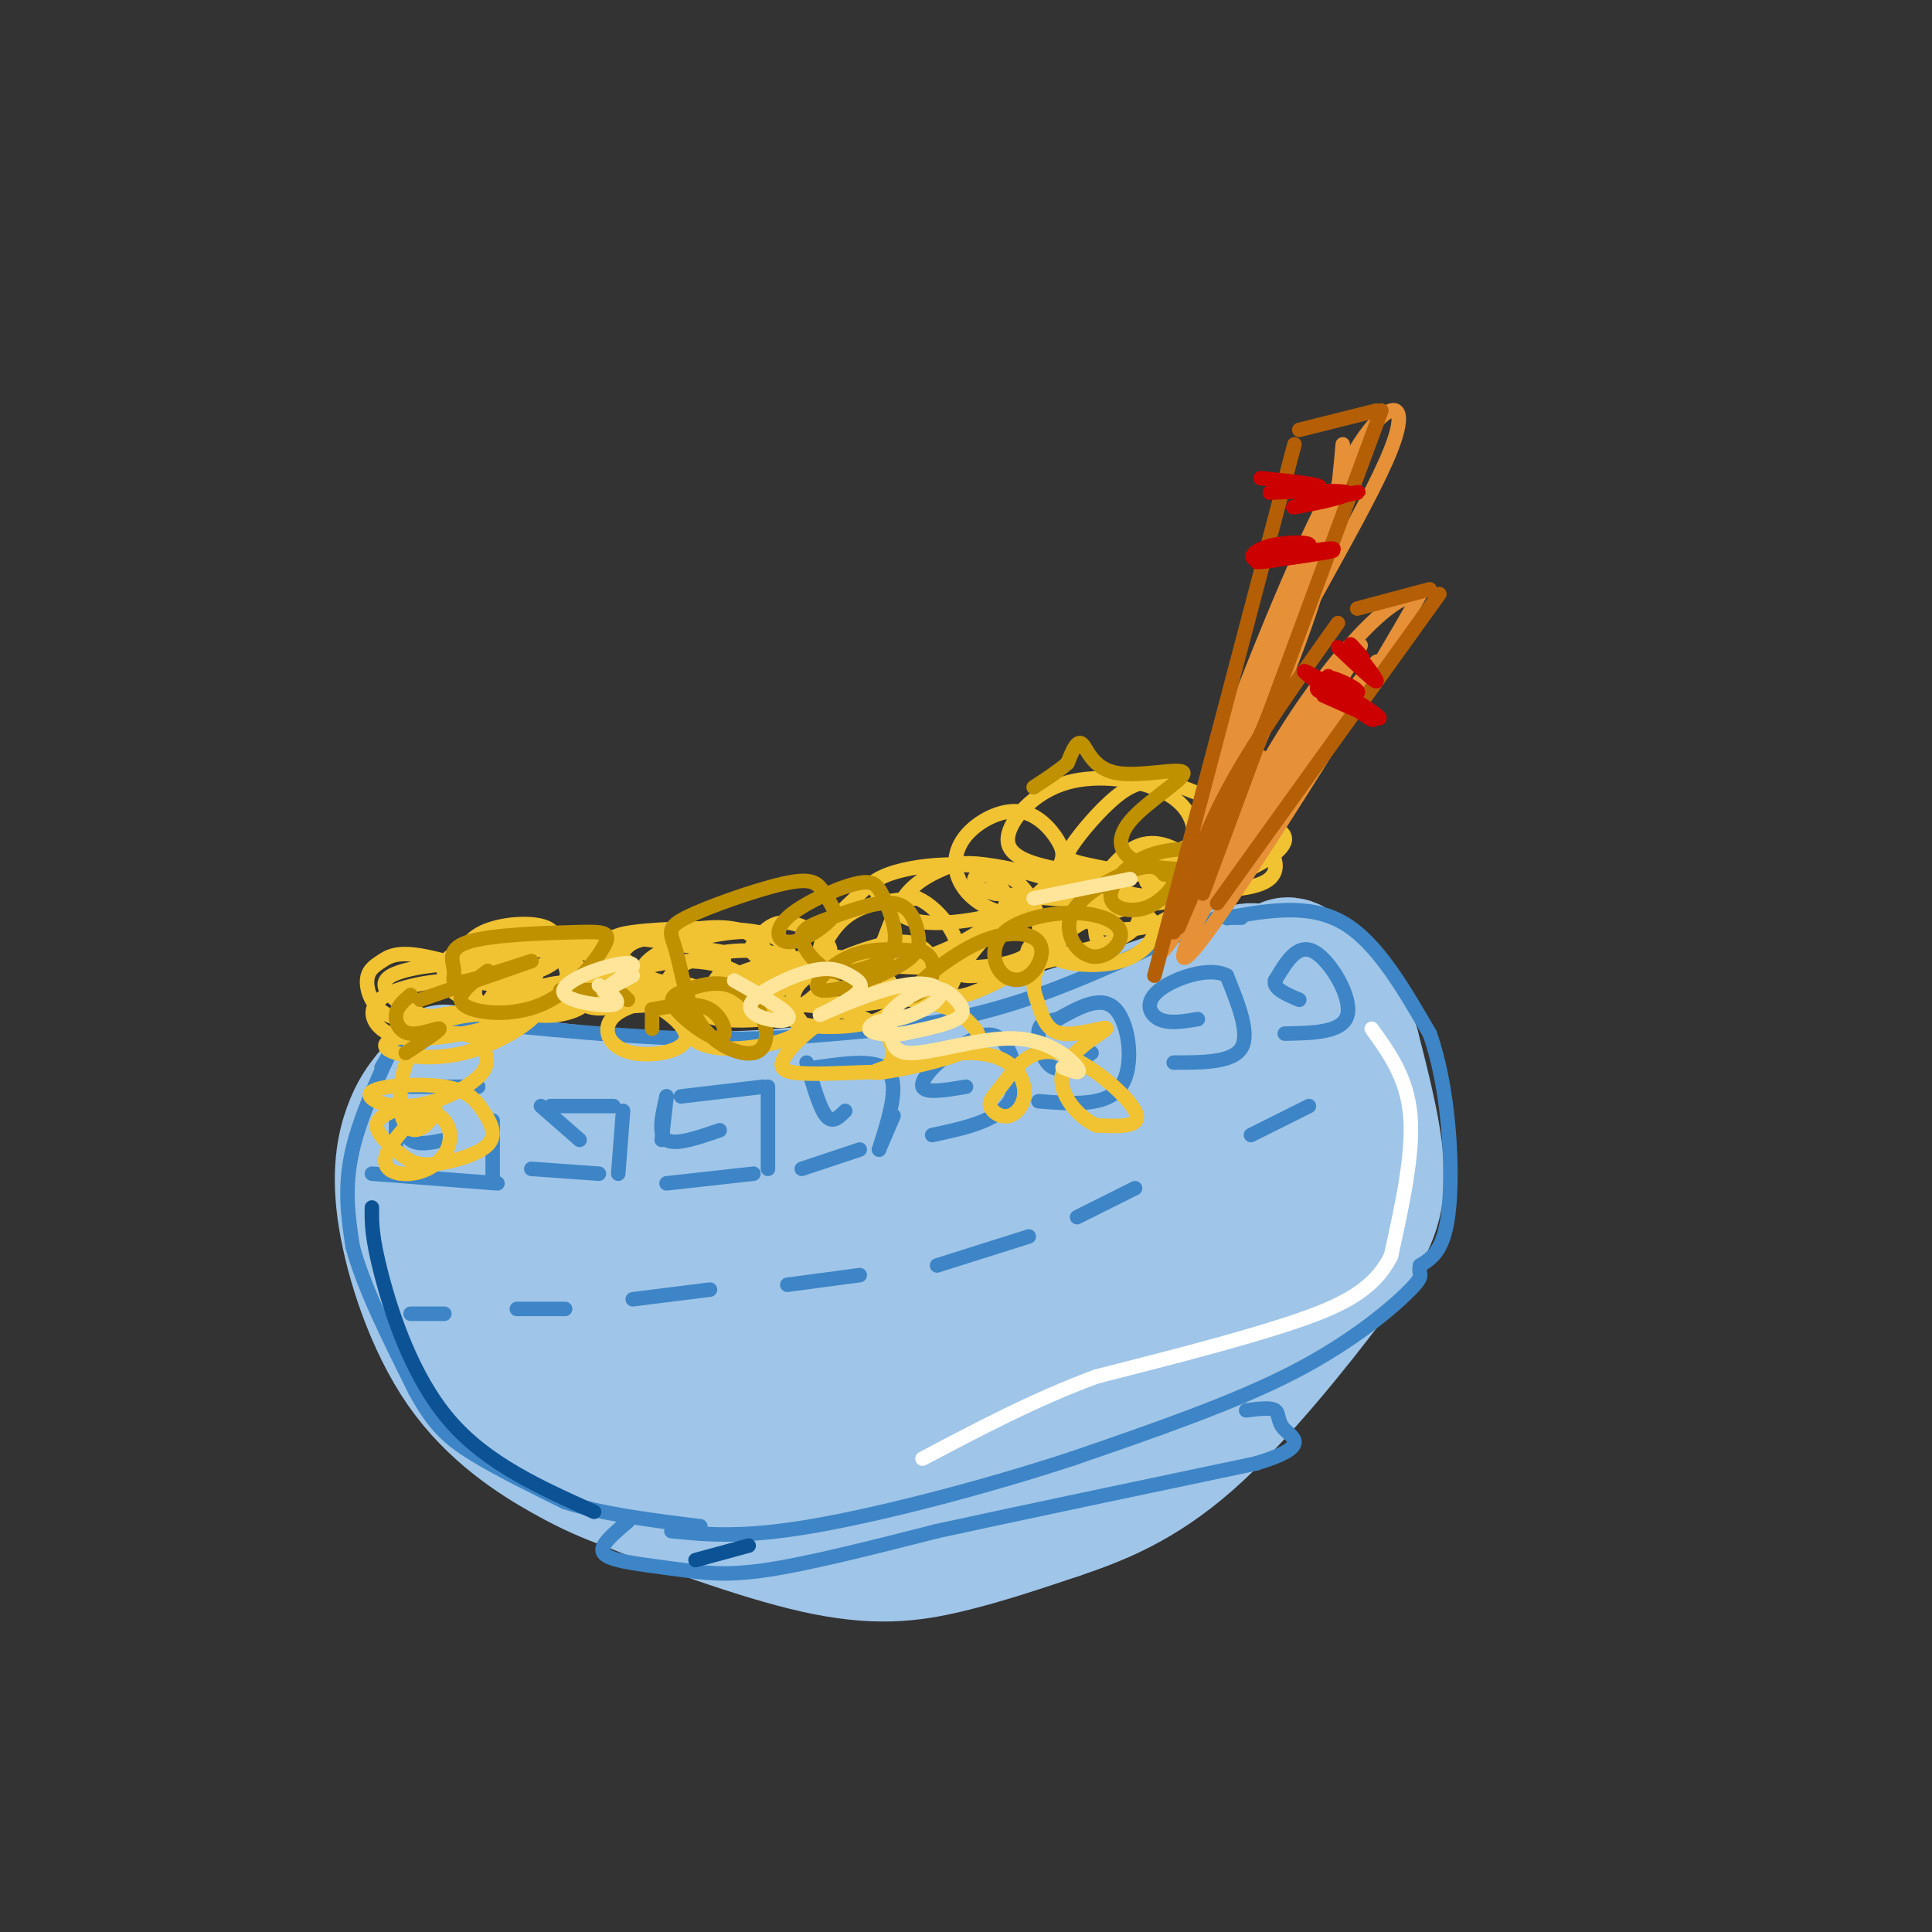 <svg viewBox='0 0 400 400' version='1.1' xmlns='http://www.w3.org/2000/svg' xmlns:xlink='http://www.w3.org/1999/xlink'><rect x="0" y="0" width="400" height="400" fill="#333333" stroke="none"/><g fill='none' stroke='rgb(159,197,232)' stroke-width='28' stroke-linecap='round' stroke-linejoin='round'><path d='M92,222c10.533,1.978 21.067,3.956 36,5c14.933,1.044 34.267,1.156 56,-3c21.733,-4.156 45.867,-12.578 70,-21'/><path d='M254,203c10.833,-3.500 2.917,-1.750 -5,0'/><path d='M89,227c-1.360,1.726 -2.721,3.451 -4,7c-1.279,3.549 -2.477,8.920 -1,18c1.477,9.080 5.628,21.868 12,31c6.372,9.132 14.963,14.609 21,18c6.037,3.391 9.518,4.695 13,6'/><path d='M130,307c9.500,3.786 26.750,10.250 39,13c12.250,2.750 19.500,1.786 27,0c7.500,-1.786 15.250,-4.393 23,-7'/><path d='M219,313c8.091,-2.729 16.818,-6.051 27,-15c10.182,-8.949 21.818,-23.525 29,-33c7.182,-9.475 9.909,-13.850 10,-21c0.091,-7.150 -2.455,-17.075 -5,-27'/><path d='M280,217c-2.143,-6.698 -5.000,-9.944 -8,-13c-3.000,-3.056 -6.144,-5.924 -6,-3c0.144,2.924 3.575,11.639 1,23c-2.575,11.361 -11.155,25.366 -18,35c-6.845,9.634 -11.956,14.895 -20,20c-8.044,5.105 -19.022,10.052 -30,15'/><path d='M199,294c-6.243,2.651 -6.852,1.778 -8,1c-1.148,-0.778 -2.835,-1.461 -4,-4c-1.165,-2.539 -1.808,-6.933 0,-13c1.808,-6.067 6.068,-13.805 14,-20c7.932,-6.195 19.535,-10.845 28,-13c8.465,-2.155 13.792,-1.815 17,-1c3.208,0.815 4.297,2.105 4,6c-0.297,3.895 -1.980,10.395 -3,14c-1.020,3.605 -1.377,4.314 -7,9c-5.623,4.686 -16.511,13.350 -26,18c-9.489,4.650 -17.579,5.287 -22,6c-4.421,0.713 -5.174,1.502 -8,-1c-2.826,-2.502 -7.726,-8.295 -9,-14c-1.274,-5.705 1.078,-11.324 2,-15c0.922,-3.676 0.416,-5.410 7,-10c6.584,-4.590 20.260,-12.034 30,-16c9.740,-3.966 15.545,-4.452 21,-5c5.455,-0.548 10.558,-1.156 12,0c1.442,1.156 -0.779,4.078 -3,7'/><path d='M244,243c-2.133,3.256 -5.966,7.894 -12,13c-6.034,5.106 -14.269,10.678 -28,18c-13.731,7.322 -32.958,16.395 -41,17c-8.042,0.605 -4.901,-7.258 1,-16c5.901,-8.742 14.560,-18.365 25,-26c10.440,-7.635 22.660,-13.283 32,-16c9.340,-2.717 15.801,-2.504 19,-2c3.199,0.504 3.136,1.300 0,5c-3.136,3.700 -9.345,10.305 -12,14c-2.655,3.695 -1.756,4.479 -14,10c-12.244,5.521 -37.629,15.778 -47,18c-9.371,2.222 -2.726,-3.592 1,-8c3.726,-4.408 4.532,-7.411 8,-11c3.468,-3.589 9.598,-7.766 14,-11c4.402,-3.234 7.077,-5.527 17,-9c9.923,-3.473 27.095,-8.127 36,-10c8.905,-1.873 9.544,-0.964 10,0c0.456,0.964 0.728,1.982 1,3'/><path d='M254,232c-0.693,2.228 -2.925,6.296 -16,15c-13.075,8.704 -36.993,22.042 -54,30c-17.007,7.958 -27.102,10.534 -32,10c-4.898,-0.534 -4.599,-4.180 0,-7c4.599,-2.820 13.497,-4.815 19,-5c5.503,-0.185 7.611,1.439 9,3c1.389,1.561 2.060,3.061 2,4c-0.060,0.939 -0.852,1.319 -3,3c-2.148,1.681 -5.653,4.662 -13,6c-7.347,1.338 -18.536,1.034 -24,-2c-5.464,-3.034 -5.202,-8.796 -2,-14c3.202,-5.204 9.343,-9.848 19,-12c9.657,-2.152 22.831,-1.810 30,-1c7.169,0.810 8.334,2.089 7,6c-1.334,3.911 -5.167,10.456 -9,17'/><path d='M187,285c-3.977,5.078 -9.421,9.272 -20,14c-10.579,4.728 -26.294,9.991 -33,9c-6.706,-0.991 -4.405,-8.234 -3,-14c1.405,-5.766 1.913,-10.054 3,-14c1.087,-3.946 2.752,-7.549 9,-12c6.248,-4.451 17.079,-9.748 25,-12c7.921,-2.252 12.930,-1.457 16,-1c3.070,0.457 4.199,0.576 6,3c1.801,2.424 4.275,7.154 1,13c-3.275,5.846 -12.298,12.808 -21,17c-8.702,4.192 -17.083,5.615 -22,6c-4.917,0.385 -6.370,-0.267 -9,-2c-2.630,-1.733 -6.436,-4.548 -8,-11c-1.564,-6.452 -0.887,-16.540 1,-22c1.887,-5.460 4.984,-6.292 10,-10c5.016,-3.708 11.953,-10.293 20,-7c8.047,3.293 17.205,16.463 17,24c-0.205,7.537 -9.773,9.439 -19,11c-9.227,1.561 -18.114,2.780 -27,4'/><path d='M133,281c-7.002,-0.023 -11.008,-2.081 -14,-7c-2.992,-4.919 -4.971,-12.699 -5,-17c-0.029,-4.301 1.891,-5.122 5,-7c3.109,-1.878 7.405,-4.814 13,-6c5.595,-1.186 12.488,-0.621 17,2c4.512,2.621 6.641,7.298 3,13c-3.641,5.702 -13.054,12.428 -20,15c-6.946,2.572 -11.426,0.990 -15,-1c-3.574,-1.990 -6.242,-4.389 -3,-10c3.242,-5.611 12.394,-14.434 16,-16c3.606,-1.566 1.668,4.127 -2,6c-3.668,1.873 -9.064,-0.073 -11,-3c-1.936,-2.927 -0.410,-6.836 -2,-7c-1.590,-0.164 -6.295,3.418 -11,7'/><path d='M104,250c-2.689,1.667 -3.911,2.333 -4,1c-0.089,-1.333 0.956,-4.667 2,-8'/></g>
<g fill='none' stroke='rgb(61,133,198)' stroke-width='3' stroke-linecap='round' stroke-linejoin='round'><path d='M83,210c21.083,2.250 42.167,4.500 59,5c16.833,0.500 29.417,-0.750 42,-2'/><path d='M184,213c12.178,-1.333 21.622,-3.667 31,-7c9.378,-3.333 18.689,-7.667 28,-12'/><path d='M243,194c6.500,-2.833 8.750,-3.917 11,-5'/><path d='M85,211c0.000,0.000 -6.000,10.000 -6,10'/><path d='M84,211c-4.583,9.583 -9.167,19.167 -11,27c-1.833,7.833 -0.917,13.917 0,20'/><path d='M73,258c2.167,8.333 7.583,19.167 13,30'/><path d='M86,288c3.844,7.111 6.956,9.889 12,13c5.044,3.111 12.022,6.556 19,10'/><path d='M117,311c7.833,2.500 17.917,3.750 28,5'/><path d='M254,190c0.000,0.000 3.000,0.000 3,0'/><path d='M254,190c0.000,0.000 0.100,0.100 0.1,0.1'/><path d='M254,190c8.500,-1.500 17.000,-3.000 24,1c7.000,4.000 12.500,13.500 18,23'/><path d='M296,214c3.956,11.044 4.844,27.156 4,36c-0.844,8.844 -3.422,10.422 -6,12'/><path d='M294,262c-0.500,2.190 1.250,1.667 -2,5c-3.250,3.333 -11.500,10.524 -24,17c-12.500,6.476 -29.250,12.238 -46,18'/><path d='M222,302c-17.867,5.867 -39.533,11.533 -54,14c-14.467,2.467 -21.733,1.733 -29,1'/><path d='M130,315c-2.147,1.821 -4.293,3.643 -5,5c-0.707,1.357 0.027,2.250 3,3c2.973,0.750 8.185,1.356 13,2c4.815,0.644 9.233,1.327 18,0c8.767,-1.327 21.884,-4.663 35,-8'/><path d='M194,317c16.833,-3.667 41.417,-8.833 66,-14'/><path d='M260,303c11.619,-3.512 7.667,-5.292 6,-7c-1.667,-1.708 -1.048,-3.345 -2,-4c-0.952,-0.655 -3.476,-0.327 -6,0'/><path d='M77,243c0.000,0.000 26.000,2.000 26,2'/><path d='M102,232c0.000,0.000 0.000,12.000 0,12'/><path d='M85,225c0.000,0.000 14.000,0.000 14,0'/><path d='M82,229c0.000,0.000 0.000,8.000 0,8'/><path d='M82,229c0.667,2.917 1.333,5.833 3,7c1.667,1.167 4.333,0.583 7,0'/><path d='M110,242c0.000,0.000 14.000,1.000 14,1'/><path d='M128,243c0.000,0.000 1.000,-13.000 1,-13'/><path d='M127,229c0.000,0.000 -13.000,0.000 -13,0'/><path d='M112,229c0.000,0.000 8.000,7.000 8,7'/><path d='M138,245c0.000,0.000 18.000,-2.000 18,-2'/><path d='M159,242c0.000,0.000 0.000,-17.000 0,-17'/><path d='M158,225c0.000,0.000 -17.000,2.000 -17,2'/><path d='M138,227c0.000,0.000 -1.000,9.000 -1,9'/><path d='M138,227c-0.917,3.917 -1.833,7.833 0,9c1.833,1.167 6.417,-0.417 11,-2'/><path d='M166,242c0.000,0.000 12.000,-4.000 12,-4'/><path d='M182,238c0.000,0.000 3.000,-7.000 3,-7'/><path d='M182,238c2.083,-6.583 4.167,-13.167 2,-16c-2.167,-2.833 -8.583,-1.917 -15,-1'/><path d='M167,220c1.333,4.667 2.667,9.333 4,11c1.333,1.667 2.667,0.333 4,-1'/><path d='M193,235c6.756,-1.444 13.511,-2.889 16,-7c2.489,-4.111 0.711,-10.889 -2,-13c-2.711,-2.111 -6.356,0.444 -10,3'/><path d='M197,218c-3.289,2.022 -6.511,5.578 -6,7c0.511,1.422 4.756,0.711 9,0'/><path d='M215,228c7.022,0.556 14.044,1.111 17,-3c2.956,-4.111 1.844,-12.889 -1,-16c-2.844,-3.111 -7.422,-0.556 -12,2'/><path d='M219,211c-2.845,0.536 -3.958,0.875 -4,3c-0.042,2.125 0.988,6.036 3,7c2.012,0.964 5.006,-1.018 8,-3'/><path d='M243,220c6.083,0.000 12.167,0.000 14,-3c1.833,-3.000 -0.583,-9.000 -3,-15'/><path d='M254,202c-3.536,-2.000 -10.875,0.500 -14,3c-3.125,2.500 -2.036,5.000 0,6c2.036,1.000 5.018,0.500 8,0'/><path d='M266,214c6.089,-0.111 12.178,-0.222 13,-4c0.822,-3.778 -3.622,-11.222 -7,-13c-3.378,-1.778 -5.689,2.111 -8,6'/><path d='M264,203c-0.500,1.667 2.250,2.833 5,4'/><path d='M85,272c0.000,0.000 7.000,0.000 7,0'/><path d='M107,271c0.000,0.000 10.000,0.000 10,0'/><path d='M131,269c0.000,0.000 16.000,-2.000 16,-2'/><path d='M163,266c0.000,0.000 15.000,-2.000 15,-2'/><path d='M194,262c0.000,0.000 19.000,-6.000 19,-6'/><path d='M223,252c0.000,0.000 12.000,-6.000 12,-6'/><path d='M259,235c0.000,0.000 12.000,-6.000 12,-6'/></g>
<g fill='none' stroke='rgb(241,194,50)' stroke-width='3' stroke-linecap='round' stroke-linejoin='round'><path d='M100,209c3.978,-5.828 7.955,-11.657 11,-13c3.045,-1.343 5.157,1.799 6,4c0.843,2.201 0.417,3.463 -3,5c-3.417,1.537 -9.825,3.351 -13,3c-3.175,-0.351 -3.117,-2.867 -2,-5c1.117,-2.133 3.292,-3.883 6,-5c2.708,-1.117 5.950,-1.600 9,-1c3.050,0.600 5.910,2.284 6,4c0.090,1.716 -2.588,3.463 -6,4c-3.412,0.537 -7.558,-0.138 -11,-1c-3.442,-0.862 -6.180,-1.911 -7,-4c-0.820,-2.089 0.279,-5.216 4,-7c3.721,-1.784 10.063,-2.224 13,-1c2.937,1.224 2.468,4.112 2,7'/><path d='M115,199c-2.171,2.084 -8.600,3.793 -12,4c-3.400,0.207 -3.771,-1.088 -4,-3c-0.229,-1.912 -0.316,-4.442 4,-5c4.316,-0.558 13.034,0.855 17,2c3.966,1.145 3.179,2.022 3,4c-0.179,1.978 0.250,5.058 -2,7c-2.250,1.942 -7.179,2.745 -11,2c-3.821,-0.745 -6.534,-3.037 -4,-6c2.534,-2.963 10.315,-6.596 16,-7c5.685,-0.404 9.275,2.423 10,5c0.725,2.577 -1.416,4.906 -4,6c-2.584,1.094 -5.610,0.953 -7,0c-1.390,-0.953 -1.143,-2.718 -1,-4c0.143,-1.282 0.184,-2.081 4,-2c3.816,0.081 11.408,1.040 19,2'/><path d='M143,204c4.446,1.280 6.060,3.480 1,4c-5.060,0.520 -16.794,-0.641 -18,-3c-1.206,-2.359 8.115,-5.915 16,-6c7.885,-0.085 14.335,3.302 11,5c-3.335,1.698 -16.456,1.706 -22,0c-5.544,-1.706 -3.513,-5.128 -2,-7c1.513,-1.872 2.507,-2.195 6,-3c3.493,-0.805 9.486,-2.092 14,-2c4.514,0.092 7.549,1.563 9,4c1.451,2.437 1.317,5.839 -1,8c-2.317,2.161 -6.816,3.082 -12,3c-5.184,-0.082 -11.053,-1.166 -14,-3c-2.947,-1.834 -2.974,-4.417 -3,-7'/><path d='M128,197c-1.277,-1.906 -2.970,-3.170 3,-4c5.970,-0.830 19.604,-1.224 26,0c6.396,1.224 5.555,4.067 5,7c-0.555,2.933 -0.822,5.958 -6,7c-5.178,1.042 -15.265,0.102 -20,-2c-4.735,-2.102 -4.116,-5.367 1,-8c5.116,-2.633 14.729,-4.633 20,-4c5.271,0.633 6.198,3.899 7,6c0.802,2.101 1.477,3.038 -1,5c-2.477,1.962 -8.107,4.949 -13,6c-4.893,1.051 -9.049,0.166 -11,-2c-1.951,-2.166 -1.698,-5.611 2,-8c3.698,-2.389 10.842,-3.720 17,-3c6.158,0.720 11.331,3.491 12,6c0.669,2.509 -3.165,4.754 -7,7'/><path d='M163,210c-4.119,1.415 -10.918,1.452 -14,1c-3.082,-0.452 -2.447,-1.393 -2,-3c0.447,-1.607 0.706,-3.880 5,-6c4.294,-2.120 12.621,-4.085 19,-4c6.379,0.085 10.808,2.222 13,5c2.192,2.778 2.147,6.199 -2,8c-4.147,1.801 -12.397,1.984 -16,1c-3.603,-0.984 -2.557,-3.135 -2,-5c0.557,-1.865 0.627,-3.443 5,-6c4.373,-2.557 13.049,-6.093 18,-6c4.951,0.093 6.179,3.815 7,6c0.821,2.185 1.237,2.831 -2,4c-3.237,1.169 -10.125,2.860 -15,3c-4.875,0.140 -7.735,-1.270 -8,-5c-0.265,-3.730 2.067,-9.780 6,-13c3.933,-3.220 9.466,-3.610 15,-4'/><path d='M190,186c5.064,2.232 10.223,9.813 8,14c-2.223,4.187 -11.828,4.980 -18,5c-6.172,0.020 -8.913,-0.732 -10,-3c-1.087,-2.268 -0.522,-6.052 1,-9c1.522,-2.948 3.999,-5.059 6,-7c2.001,-1.941 3.524,-3.710 7,-5c3.476,-1.290 8.905,-2.100 14,-2c5.095,0.100 9.857,1.111 13,4c3.143,2.889 4.668,7.656 4,11c-0.668,3.344 -3.530,5.265 -10,6c-6.470,0.735 -16.547,0.285 -21,0c-4.453,-0.285 -3.282,-0.404 -2,-3c1.282,-2.596 2.676,-7.668 5,-11c2.324,-3.332 5.579,-4.923 8,-6c2.421,-1.077 4.010,-1.639 9,-1c4.990,0.639 13.382,2.480 17,5c3.618,2.520 2.462,5.720 1,8c-1.462,2.280 -3.231,3.640 -5,5'/><path d='M217,197c-2.817,2.090 -7.360,4.816 -12,7c-4.640,2.184 -9.377,3.827 -8,0c1.377,-3.827 8.868,-13.123 15,-17c6.132,-3.877 10.905,-2.334 13,0c2.095,2.334 1.510,5.461 2,7c0.490,1.539 2.053,1.492 -3,3c-5.053,1.508 -16.724,4.572 -22,5c-5.276,0.428 -4.157,-1.781 0,-6c4.157,-4.219 11.354,-10.447 17,-13c5.646,-2.553 9.742,-1.430 13,1c3.258,2.430 5.677,6.167 2,9c-3.677,2.833 -13.452,4.763 -18,5c-4.548,0.237 -3.871,-1.218 -1,-4c2.871,-2.782 7.935,-6.891 13,-11'/><path d='M228,183c4.602,-2.518 9.608,-3.312 13,-3c3.392,0.312 5.170,1.732 5,4c-0.170,2.268 -2.290,5.384 -6,7c-3.710,1.616 -9.012,1.732 -12,1c-2.988,-0.732 -3.663,-2.311 -2,-6c1.663,-3.689 5.665,-9.488 10,-11c4.335,-1.512 9.002,1.262 11,4c1.998,2.738 1.327,5.439 0,7c-1.327,1.561 -3.310,1.982 -5,1c-1.690,-0.982 -3.088,-3.368 -2,-6c1.088,-2.632 4.663,-5.510 7,-6c2.337,-0.490 3.437,1.406 2,4c-1.437,2.594 -5.411,5.884 -13,7c-7.589,1.116 -18.795,0.058 -30,-1'/><path d='M206,185c-5.630,-1.224 -4.705,-3.785 -3,-4c1.705,-0.215 4.191,1.917 5,4c0.809,2.083 -0.059,4.117 -4,7c-3.941,2.883 -10.954,6.616 -20,8c-9.046,1.384 -20.126,0.421 -25,-1c-4.874,-1.421 -3.541,-3.298 -2,-5c1.541,-1.702 3.291,-3.229 6,-3c2.709,0.229 6.377,2.214 8,4c1.623,1.786 1.202,3.373 -3,5c-4.202,1.627 -12.184,3.295 -18,4c-5.816,0.705 -9.466,0.447 -14,-1c-4.534,-1.447 -9.951,-4.082 -12,-6c-2.049,-1.918 -0.728,-3.119 4,-3c4.728,0.119 12.864,1.560 21,3'/><path d='M149,197c2.617,2.405 -1.340,6.916 -4,9c-2.660,2.084 -4.024,1.740 -9,2c-4.976,0.260 -13.565,1.125 -20,-1c-6.435,-2.125 -10.715,-7.240 -11,-10c-0.285,-2.760 3.424,-3.164 8,-3c4.576,0.164 10.017,0.896 13,3c2.983,2.104 3.508,5.581 1,8c-2.508,2.419 -8.047,3.781 -14,4c-5.953,0.219 -12.318,-0.706 -16,-2c-3.682,-1.294 -4.680,-2.957 -5,-5c-0.320,-2.043 0.038,-4.465 4,-5c3.962,-0.535 11.528,0.818 14,3c2.472,2.182 -0.151,5.195 -4,7c-3.849,1.805 -8.925,2.403 -14,3'/><path d='M92,210c-3.175,0.604 -4.114,0.614 -7,-1c-2.886,-1.614 -7.721,-4.850 -4,-7c3.721,-2.150 15.996,-3.212 21,-2c5.004,1.212 2.735,4.698 0,7c-2.735,2.302 -5.937,3.420 -10,4c-4.063,0.580 -8.986,0.622 -12,-1c-3.014,-1.622 -4.120,-4.907 -4,-7c0.120,-2.093 1.466,-2.993 3,-4c1.534,-1.007 3.255,-2.122 9,-1c5.745,1.122 15.514,4.482 20,7c4.486,2.518 3.688,4.196 -1,6c-4.688,1.804 -13.267,3.735 -19,4c-5.733,0.265 -8.619,-1.135 -10,-3c-1.381,-1.865 -1.256,-4.194 2,-6c3.256,-1.806 9.645,-3.087 15,-3c5.355,0.087 9.678,1.544 14,3'/><path d='M109,206c3.028,1.183 3.598,2.641 1,5c-2.598,2.359 -8.365,5.620 -14,7c-5.635,1.380 -11.139,0.879 -14,0c-2.861,-0.879 -3.081,-2.137 0,-3c3.081,-0.863 9.463,-1.330 13,-1c3.537,0.330 4.231,1.458 5,3c0.769,1.542 1.615,3.498 -1,6c-2.615,2.502 -8.691,5.550 -14,6c-5.309,0.450 -9.851,-1.700 -8,-3c1.851,-1.300 10.095,-1.752 15,-1c4.905,0.752 6.472,2.708 8,5c1.528,2.292 3.017,4.921 1,7c-2.017,2.079 -7.541,3.609 -11,4c-3.459,0.391 -4.854,-0.356 -7,-2c-2.146,-1.644 -5.042,-4.184 -5,-6c0.042,-1.816 3.021,-2.908 6,-4'/><path d='M84,229c2.659,-0.294 6.305,0.969 8,3c1.695,2.031 1.439,4.828 0,7c-1.439,2.172 -4.062,3.718 -7,4c-2.938,0.282 -6.192,-0.700 -5,-4c1.192,-3.300 6.828,-8.919 9,-10c2.172,-1.081 0.878,2.376 -1,4c-1.878,1.624 -4.341,1.414 -5,-3c-0.659,-4.414 0.485,-13.032 6,-17c5.515,-3.968 15.400,-3.287 18,-2c2.600,1.287 -2.087,3.180 -5,4c-2.913,0.820 -4.054,0.567 -2,-2c2.054,-2.567 7.301,-7.448 13,-9c5.699,-1.552 11.849,0.224 18,2'/><path d='M131,206c5.837,2.090 11.430,6.314 11,9c-0.430,2.686 -6.882,3.834 -11,3c-4.118,-0.834 -5.901,-3.652 -5,-6c0.901,-2.348 4.488,-4.227 11,-5c6.512,-0.773 15.950,-0.439 22,1c6.050,1.439 8.711,3.982 6,6c-2.711,2.018 -10.795,3.510 -16,3c-5.205,-0.510 -7.531,-3.022 -7,-5c0.531,-1.978 3.917,-3.420 10,-4c6.083,-0.580 14.861,-0.296 21,1c6.139,1.296 9.640,3.604 11,6c1.360,2.396 0.581,4.879 0,6c-0.581,1.121 -0.964,0.879 -5,1c-4.036,0.121 -11.725,0.606 -15,0c-3.275,-0.606 -2.138,-2.303 -1,-4'/><path d='M163,218c2.081,-2.839 7.783,-7.935 14,-10c6.217,-2.065 12.950,-1.099 17,0c4.050,1.099 5.418,2.332 7,4c1.582,1.668 3.380,3.770 -2,6c-5.380,2.230 -17.938,4.589 -18,4c-0.062,-0.589 12.370,-4.125 20,-4c7.630,0.125 10.457,3.912 11,7c0.543,3.088 -1.198,5.476 -3,6c-1.802,0.524 -3.665,-0.815 -4,-2c-0.335,-1.185 0.859,-2.214 3,-5c2.141,-2.786 5.230,-7.327 11,-6c5.770,1.327 14.220,8.522 16,12c1.780,3.478 -3.110,3.239 -8,3'/><path d='M227,233c-3.496,-1.444 -8.237,-6.555 -7,-11c1.237,-4.445 8.451,-8.223 9,-9c0.549,-0.777 -5.569,1.446 -9,1c-3.431,-0.446 -4.176,-3.560 -5,-6c-0.824,-2.440 -1.728,-4.205 0,-8c1.728,-3.795 6.088,-9.621 10,-12c3.912,-2.379 7.375,-1.313 10,0c2.625,1.313 4.410,2.871 4,5c-0.410,2.129 -3.016,4.827 -7,6c-3.984,1.173 -9.346,0.819 -12,0c-2.654,-0.819 -2.599,-2.105 -1,-4c1.599,-1.895 4.743,-4.399 10,-6c5.257,-1.601 12.629,-2.301 20,-3'/><path d='M249,186c-0.337,-0.388 -11.179,0.141 -15,-1c-3.821,-1.141 -0.622,-3.953 5,-6c5.622,-2.047 13.666,-3.329 18,-4c4.334,-0.671 4.957,-0.729 6,1c1.043,1.729 2.506,5.246 -2,7c-4.506,1.754 -14.981,1.745 -20,1c-5.019,-0.745 -4.581,-2.225 -1,-5c3.581,-2.775 10.305,-6.844 16,-8c5.695,-1.156 10.360,0.602 10,3c-0.360,2.398 -5.744,5.436 -10,7c-4.256,1.564 -7.383,1.655 -13,1c-5.617,-0.655 -13.723,-2.057 -18,-3c-4.277,-0.943 -4.724,-1.428 -3,-4c1.724,-2.572 5.618,-7.231 9,-10c3.382,-2.769 6.252,-3.648 10,-3c3.748,0.648 8.374,2.824 13,5'/><path d='M254,167c2.816,1.671 3.356,3.349 3,5c-0.356,1.651 -1.609,3.274 -5,5c-3.391,1.726 -8.919,3.555 -16,4c-7.081,0.445 -15.716,-0.495 -21,-2c-5.284,-1.505 -7.216,-3.575 -6,-7c1.216,-3.425 5.580,-8.205 12,-10c6.420,-1.795 14.897,-0.604 20,2c5.103,2.604 6.834,6.621 6,11c-0.834,4.379 -4.232,9.119 -11,12c-6.768,2.881 -16.906,3.905 -24,3c-7.094,-0.905 -11.143,-3.737 -13,-7c-1.857,-3.263 -1.520,-6.957 1,-10c2.520,-3.043 7.225,-5.436 11,-5c3.775,0.436 6.622,3.700 8,6c1.378,2.300 1.287,3.637 0,6c-1.287,2.363 -3.770,5.752 -9,8c-5.230,2.248 -13.209,3.357 -18,3c-4.791,-0.357 -6.396,-2.178 -8,-4'/><path d='M184,187c-1.833,-1.167 -2.417,-2.083 -3,-3'/></g>
<g fill='none' stroke='rgb(191,144,0)' stroke-width='3' stroke-linecap='round' stroke-linejoin='round'><path d='M84,218c3.530,-2.321 7.060,-4.643 7,-5c-0.060,-0.357 -3.708,1.250 -6,1c-2.292,-0.250 -3.226,-2.357 -3,-4c0.226,-1.643 1.613,-2.821 3,-4'/><path d='M87,207c11.121,-3.850 22.242,-7.701 23,-8c0.758,-0.299 -8.846,2.953 -13,4c-4.154,1.047 -2.858,-0.110 -3,-2c-0.142,-1.890 -1.722,-4.512 3,-6c4.722,-1.488 15.746,-1.841 22,-2c6.254,-0.159 7.738,-0.125 6,3c-1.738,3.125 -6.699,9.341 -13,12c-6.301,2.659 -13.943,1.760 -16,0c-2.057,-1.760 1.472,-4.380 5,-7'/><path d='M123,205c0.000,0.000 -7.000,0.000 -7,0'/><path d='M130,207c0.000,0.000 -1.000,-1.000 -1,-1'/><path d='M135,209c0.000,0.000 0.000,4.000 0,4'/><path d='M135,209c4.572,-0.834 9.143,-1.668 12,0c2.857,1.668 3.999,5.839 2,6c-1.999,0.161 -7.140,-3.687 -9,-6c-1.860,-2.313 -0.441,-3.091 2,-4c2.441,-0.909 5.903,-1.948 9,-1c3.097,0.948 5.828,3.882 7,7c1.172,3.118 0.785,6.421 -2,7c-2.785,0.579 -7.967,-1.564 -11,-6c-3.033,-4.436 -3.918,-11.164 -5,-15c-1.082,-3.836 -2.362,-4.781 2,-7c4.362,-2.219 14.367,-5.713 20,-7c5.633,-1.287 6.895,-0.368 8,1c1.105,1.368 2.052,3.184 3,5'/><path d='M173,189c-1.308,2.319 -6.077,5.617 -9,6c-2.923,0.383 -3.999,-2.149 -1,-5c2.999,-2.851 10.071,-6.020 14,-7c3.929,-0.980 4.713,0.229 6,3c1.287,2.771 3.077,7.103 2,10c-1.077,2.897 -5.023,4.358 -8,5c-2.977,0.642 -4.987,0.466 -7,-1c-2.013,-1.466 -4.030,-4.223 -4,-6c0.030,-1.777 2.106,-2.573 6,-4c3.894,-1.427 9.605,-3.483 13,-3c3.395,0.483 4.473,3.505 5,6c0.527,2.495 0.502,4.463 -4,7c-4.502,2.537 -13.481,5.645 -16,5c-2.519,-0.645 1.423,-5.041 6,-7c4.577,-1.959 9.788,-1.479 15,-1'/><path d='M191,197c2.904,1.215 2.663,4.754 1,7c-1.663,2.246 -4.750,3.200 -3,1c1.750,-2.200 8.336,-7.554 14,-10c5.664,-2.446 10.407,-1.986 12,0c1.593,1.986 0.037,5.497 -2,7c-2.037,1.503 -4.555,0.999 -6,-1c-1.445,-1.999 -1.818,-5.492 1,-8c2.818,-2.508 8.827,-4.029 14,-4c5.173,0.029 9.510,1.610 10,4c0.490,2.390 -2.869,5.589 -6,5c-3.131,-0.589 -6.035,-4.966 -4,-9c2.035,-4.034 9.010,-7.724 13,-9c3.990,-1.276 4.995,-0.138 6,1'/><path d='M241,181c1.618,0.303 2.662,0.562 2,2c-0.662,1.438 -3.030,4.055 -6,5c-2.970,0.945 -6.541,0.217 -7,-2c-0.459,-2.217 2.196,-5.924 6,-8c3.804,-2.076 8.758,-2.522 13,-2c4.242,0.522 7.773,2.010 5,3c-2.773,0.990 -11.848,1.480 -17,0c-5.152,-1.480 -6.381,-4.930 -3,-9c3.381,-4.070 11.370,-8.761 11,-10c-0.370,-1.239 -9.100,0.974 -14,0c-4.900,-0.974 -5.972,-5.135 -7,-6c-1.028,-0.865 -2.014,1.568 -3,4'/><path d='M221,158c-1.667,1.500 -4.333,3.250 -7,5'/></g>
<g fill='none' stroke='rgb(255,255,255)' stroke-width='3' stroke-linecap='round' stroke-linejoin='round'><path d='M284,213c3.667,5.083 7.333,10.167 8,18c0.667,7.833 -1.667,18.417 -4,29'/><path d='M288,260c-3.511,7.133 -10.289,10.467 -21,14c-10.711,3.533 -25.356,7.267 -40,11'/><path d='M227,285c-12.667,4.667 -24.333,10.833 -36,17'/></g>
<g fill='none' stroke='rgb(11,83,148)' stroke-width='3' stroke-linecap='round' stroke-linejoin='round'><path d='M77,250c-0.044,3.000 -0.089,6.000 2,14c2.089,8.000 6.311,21.000 14,30c7.689,9.000 18.844,14.000 30,19'/><path d='M144,323c0.000,0.000 11.000,-3.000 11,-3'/></g>
<g fill='none' stroke='rgb(255,229,153)' stroke-width='3' stroke-linecap='round' stroke-linejoin='round'><path d='M124,204c2.502,1.785 5.004,3.571 3,4c-2.004,0.429 -8.515,-0.498 -10,-2c-1.485,-1.502 2.056,-3.578 6,-5c3.944,-1.422 8.293,-2.191 8,-1c-0.293,1.191 -5.226,4.340 -6,5c-0.774,0.660 2.613,-1.170 6,-3'/><path d='M152,203c4.929,2.773 9.857,5.547 11,7c1.143,1.453 -1.501,1.586 -4,1c-2.499,-0.586 -4.854,-1.890 -3,-4c1.854,-2.110 7.917,-5.024 12,-6c4.083,-0.976 6.185,-0.014 8,1c1.815,1.014 3.343,2.079 1,4c-2.343,1.921 -8.558,4.697 -7,4c1.558,-0.697 10.889,-4.869 17,-6c6.111,-1.131 9.001,0.778 7,3c-2.001,2.222 -8.892,4.758 -10,4c-1.108,-0.758 3.569,-4.812 7,-6c3.431,-1.188 5.616,0.488 7,2c1.384,1.512 1.967,2.861 0,4c-1.967,1.139 -6.483,2.070 -11,3'/><path d='M187,214c-3.545,0.416 -6.908,-0.045 -7,-1c-0.092,-0.955 3.086,-2.405 4,-1c0.914,1.405 -0.435,5.665 4,6c4.435,0.335 14.656,-3.256 22,-3c7.344,0.256 11.813,4.359 13,6c1.187,1.641 -0.906,0.821 -3,0'/><path d='M214,186c0.000,0.000 20.000,-4.000 20,-4'/></g>
<g fill='none' stroke='rgb(230,145,56)' stroke-width='3' stroke-linecap='round' stroke-linejoin='round'><path d='M247,186c0.000,0.000 17.000,-58.000 17,-58'/><path d='M246,187c9.833,-22.083 19.667,-44.167 25,-60c5.333,-15.833 6.167,-25.417 7,-35'/><path d='M248,185c14.232,-40.143 28.464,-80.286 28,-83c-0.464,-2.714 -15.625,32.000 -24,56c-8.375,24.000 -9.964,37.286 -5,28c4.964,-9.286 16.482,-41.143 28,-73'/><path d='M275,113c6.236,-15.781 7.826,-18.735 7,-19c-0.826,-0.265 -4.069,2.159 -11,21c-6.931,18.841 -17.552,54.097 -17,54c0.552,-0.097 12.276,-35.549 24,-71'/><path d='M278,98c7.691,-15.159 14.917,-17.558 10,-5c-4.917,12.558 -21.978,40.073 -31,59c-9.022,18.927 -10.006,29.265 -8,27c2.006,-2.265 7.003,-17.132 12,-32'/><path d='M261,147c4.019,-9.872 8.066,-18.551 3,-6c-5.066,12.551 -19.244,46.333 -19,48c0.244,1.667 14.912,-28.782 16,-32c1.088,-3.218 -11.403,20.795 -16,30c-4.597,9.205 -1.298,3.603 2,-2'/><path d='M247,191c12.561,-17.791 25.123,-35.582 27,-40c1.877,-4.418 -6.930,4.537 -17,19c-10.070,14.463 -21.404,34.432 -14,24c7.404,-10.432 33.544,-51.266 38,-59c4.456,-7.734 -12.772,17.633 -30,43'/><path d='M251,178c-6.424,10.158 -7.485,14.053 -4,8c3.485,-6.053 11.515,-22.053 19,-34c7.485,-11.947 14.424,-19.842 19,-24c4.576,-4.158 6.788,-4.579 9,-5'/><path d='M294,123c-8.470,15.453 -34.147,56.585 -44,70c-9.853,13.415 -3.884,-0.888 7,-18c10.884,-17.112 26.681,-37.032 28,-38c1.319,-0.968 -11.841,17.016 -25,35'/></g>
<g fill='none' stroke='rgb(180,95,6)' stroke-width='3' stroke-linecap='round' stroke-linejoin='round'><path d='M264,145c0.000,0.000 -20.000,47.000 -20,47'/><path d='M243,193c2.667,-9.167 5.333,-18.333 11,-29c5.667,-10.667 14.333,-22.833 23,-35'/><path d='M281,126c0.000,0.000 15.000,-4.000 15,-4'/><path d='M298,123c0.000,0.000 -46.000,64.000 -46,64'/><path d='M249,185c0.000,0.000 37.000,-100.000 37,-100'/><path d='M285,85c0.000,0.000 -16.000,4.000 -16,4'/><path d='M268,92c0.000,0.000 -29.000,110.000 -29,110'/></g>
<g fill='none' stroke='rgb(204,0,0)' stroke-width='3' stroke-linecap='round' stroke-linejoin='round'><path d='M269,114c-4.982,0.607 -9.964,1.214 -7,1c2.964,-0.214 13.875,-1.250 14,-1c0.125,0.250 -10.536,1.786 -13,2c-2.464,0.214 3.268,-0.893 9,-2'/><path d='M272,114c2.907,-0.476 5.675,-0.666 3,0c-2.675,0.666 -10.791,2.190 -14,2c-3.209,-0.190 -1.510,-2.092 2,-3c3.510,-0.908 8.829,-0.821 8,0c-0.829,0.821 -7.808,2.378 -10,3c-2.192,0.622 0.404,0.311 3,0'/><path d='M274,144c6.862,3.082 13.724,6.165 11,4c-2.724,-2.165 -15.034,-9.577 -15,-9c0.034,0.577 12.411,9.144 14,10c1.589,0.856 -7.611,-6.000 -9,-8c-1.389,-2.000 5.032,0.857 6,2c0.968,1.143 -3.516,0.571 -8,0'/><path d='M273,143c-1.000,-0.500 0.500,-1.750 2,-3'/><path d='M277,134c3.978,3.778 7.956,7.556 8,7c0.044,-0.556 -3.844,-5.444 -5,-7c-1.156,-1.556 0.422,0.222 2,2'/><path d='M261,99c6.797,0.703 13.595,1.407 12,2c-1.595,0.593 -11.582,1.077 -10,1c1.582,-0.077 14.734,-0.713 16,0c1.266,0.713 -9.352,2.775 -11,3c-1.648,0.225 5.676,-1.388 13,-3'/><path d='M281,102c1.167,-0.333 -2.417,0.333 -6,1'/></g>
</svg>